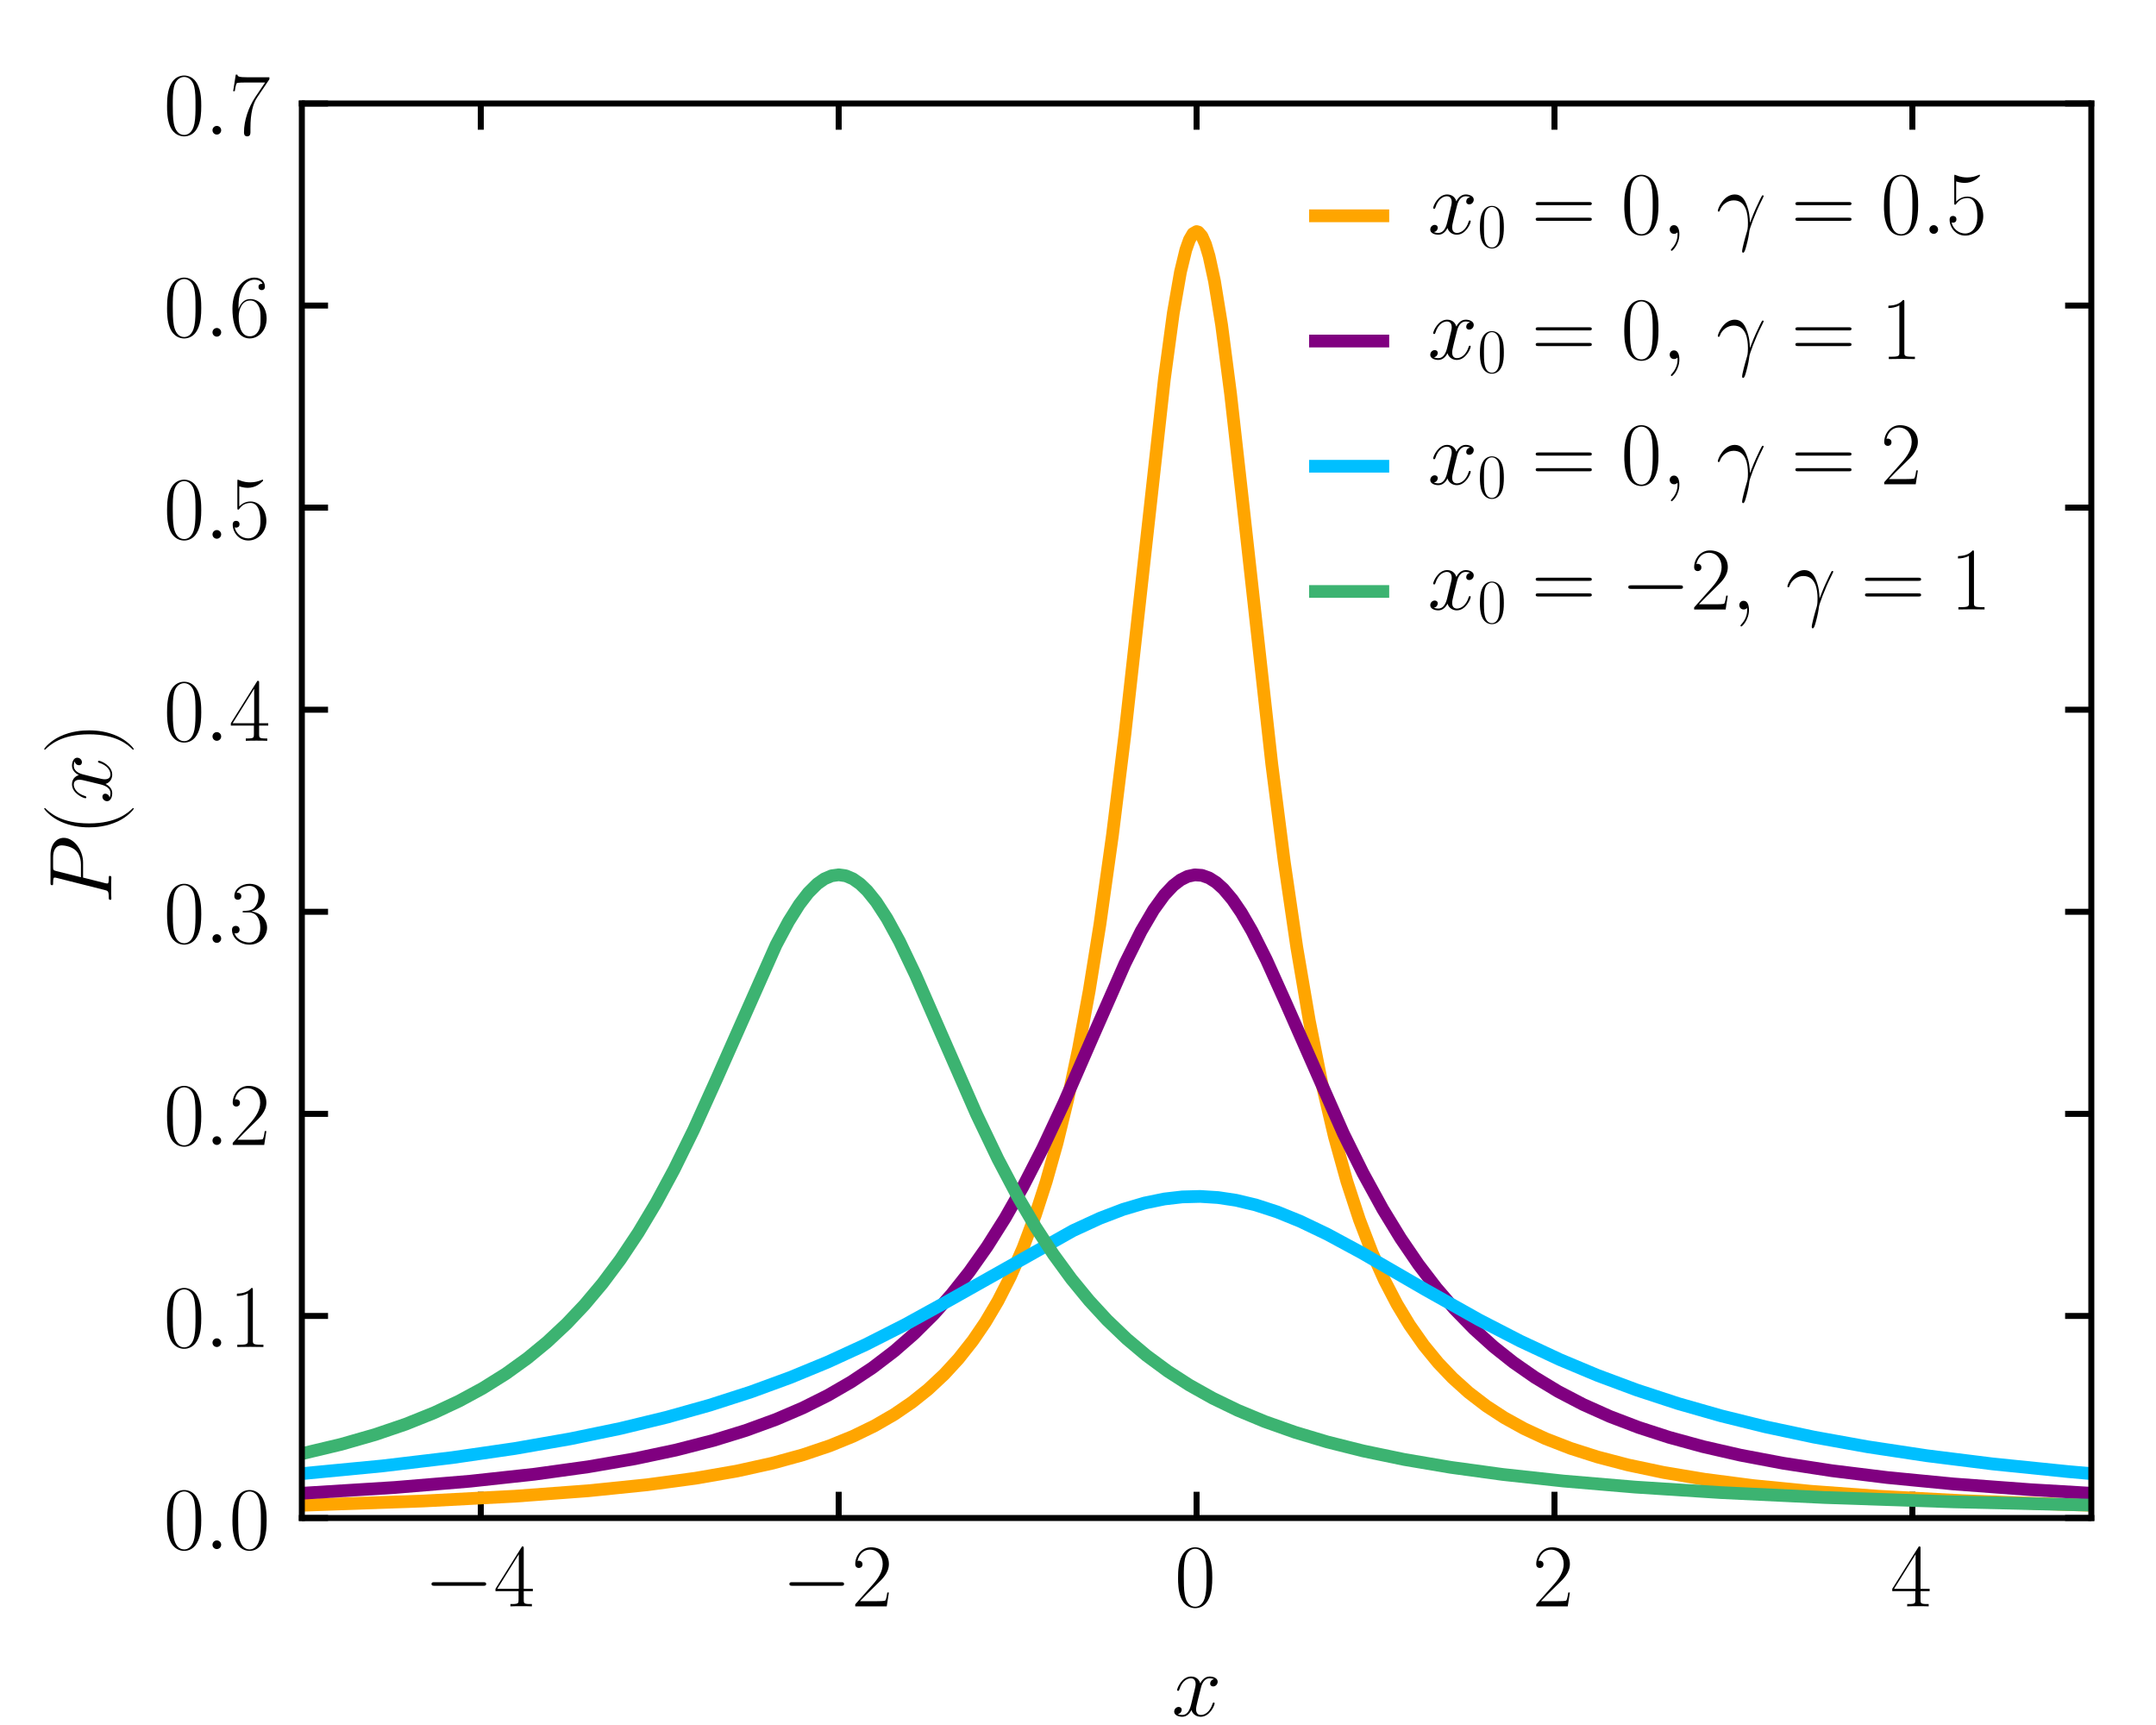 <?xml version="1.0" encoding="utf-8" standalone="no"?>
<!DOCTYPE svg PUBLIC "-//W3C//DTD SVG 1.1//EN"
  "http://www.w3.org/Graphics/SVG/1.1/DTD/svg11.dtd">
<!-- Created with matplotlib (https://matplotlib.org/) -->
<svg height="230.4pt" version="1.1" viewBox="0 0 288 230.4" width="288pt" xmlns="http://www.w3.org/2000/svg" xmlns:xlink="http://www.w3.org/1999/xlink">
 <defs>
  <style type="text/css">
*{stroke-linecap:butt;stroke-linejoin:round;}
  </style>
 </defs>
 <g id="figure_1">
  <g id="patch_1">
   <path d="M 0 230.4 
L 288 230.4 
L 288 0 
L 0 0 
z
" style="fill:#ffffff;"/>
  </g>
  <g id="axes_1">
   <g id="patch_2">
    <path d="M 40.32 202.752 
L 279.36 202.752 
L 279.36 13.824 
L 40.32 13.824 
z
" style="fill:#ffffff;"/>
   </g>
   <g id="matplotlib.axis_1">
    <g id="xtick_1">
     <g id="line2d_1">
      <defs>
       <path d="M 0 0 
L 0 -3.5 
" id="me884c68a81" style="stroke:#000000;stroke-width:0.8;"/>
      </defs>
      <g>
       <use style="stroke:#000000;stroke-width:0.8;" x="64.224" xlink:href="#me884c68a81" y="202.752"/>
      </g>
     </g>
     <g id="line2d_2">
      <defs>
       <path d="M 0 0 
L 0 3.5 
" id="m10543c27c2" style="stroke:#000000;stroke-width:0.8;"/>
      </defs>
      <g>
       <use style="stroke:#000000;stroke-width:0.8;" x="64.224" xlink:href="#m10543c27c2" y="13.824"/>
      </g>
     </g>
     <g id="text_1">
      <!-- $-4$ -->
      <defs>
       <path d="M 65.906 23 
C 67.594 23 69.406 23 69.406 25 
C 69.406 27 67.594 27 65.906 27 
L 11.797 27 
C 10.094 27 8.297 27 8.297 25 
C 8.297 23 10.094 23 11.797 23 
z
" id="CMSY10-0"/>
       <path d="M 33.594 64.797 
C 33.594 66.891 33.5 67 31.703 67 
L 2 19.594 
L 2 17 
L 27.797 17 
L 27.797 7.188 
C 27.797 3.594 27.594 2.594 20.594 2.594 
L 18.703 2.594 
L 18.703 0 
C 21.906 0.188 27.297 0.188 30.703 0.188 
C 34.094 0.188 39.5 0.188 42.703 0 
L 42.703 2.594 
L 40.797 2.594 
C 33.797 2.594 33.594 3.594 33.594 7.188 
L 33.594 17 
L 43.797 17 
L 43.797 19.594 
L 33.594 19.594 
z
M 28.094 58.172 
L 28.094 19.594 
L 4 19.594 
z
" id="CMR17-52"/>
      </defs>
      <g transform="translate(56.648 214.554)scale(0.12 -0.12)">
       <use transform="scale(0.996)" xlink:href="#CMSY10-0"/>
       <use transform="translate(77.487 0)scale(0.996)" xlink:href="#CMR17-52"/>
      </g>
     </g>
    </g>
    <g id="xtick_2">
     <g id="line2d_3">
      <g>
       <use style="stroke:#000000;stroke-width:0.8;" x="112.032" xlink:href="#me884c68a81" y="202.752"/>
      </g>
     </g>
     <g id="line2d_4">
      <g>
       <use style="stroke:#000000;stroke-width:0.8;" x="112.032" xlink:href="#m10543c27c2" y="13.824"/>
      </g>
     </g>
     <g id="text_2">
      <!-- $-2$ -->
      <defs>
       <path d="M 41.703 15.469 
L 39.906 15.469 
C 38.906 8.391 38.094 7.188 37.703 6.594 
C 37.203 5.797 30 5.797 28.594 5.797 
L 9.406 5.797 
C 13 9.688 20 16.766 28.5 24.938 
C 34.594 30.719 41.703 37.5 41.703 47.391 
C 41.703 59.188 32.297 66 21.797 66 
C 10.797 66 4.094 56.297 4.094 47.297 
C 4.094 43.391 7 42.891 8.203 42.891 
C 9.203 42.891 12.203 43.484 12.203 46.984 
C 12.203 50.094 9.594 51 8.203 51 
C 7.594 51 7 50.891 6.594 50.688 
C 8.5 59.188 14.297 63.391 20.406 63.391 
C 29.094 63.391 34.797 56.5 34.797 47.391 
C 34.797 38.703 29.703 31.219 24 24.734 
L 4.094 2.297 
L 4.094 0 
L 39.297 0 
z
" id="CMR17-50"/>
      </defs>
      <g transform="translate(104.456 214.554)scale(0.12 -0.12)">
       <use transform="scale(0.996)" xlink:href="#CMSY10-0"/>
       <use transform="translate(77.487 0)scale(0.996)" xlink:href="#CMR17-50"/>
      </g>
     </g>
    </g>
    <g id="xtick_3">
     <g id="line2d_5">
      <g>
       <use style="stroke:#000000;stroke-width:0.8;" x="159.84" xlink:href="#me884c68a81" y="202.752"/>
      </g>
     </g>
     <g id="line2d_6">
      <g>
       <use style="stroke:#000000;stroke-width:0.8;" x="159.84" xlink:href="#m10543c27c2" y="13.824"/>
      </g>
     </g>
     <g id="text_3">
      <!-- $0$ -->
      <defs>
       <path d="M 42 31.844 
C 42 37.969 41.906 48.422 37.703 56.453 
C 34 63.484 28.094 66 22.906 66 
C 18.094 66 12 63.781 8.203 56.562 
C 4.203 49.016 3.797 39.672 3.797 31.844 
C 3.797 26.109 3.906 17.375 7 9.734 
C 11.297 -0.609 19 -2 22.906 -2 
C 27.5 -2 34.5 -0.109 38.594 9.438 
C 41.594 16.375 42 24.5 42 31.844 
z
M 22.906 -0.406 
C 16.5 -0.406 12.703 5.125 11.297 12.75 
C 10.203 18.688 10.203 27.328 10.203 32.953 
C 10.203 40.688 10.203 47.109 11.5 53.234 
C 13.406 61.781 19 64.391 22.906 64.391 
C 27 64.391 32.297 61.672 34.203 53.438 
C 35.5 47.719 35.594 40.984 35.594 32.953 
C 35.594 26.422 35.594 18.375 34.406 12.453 
C 32.297 1.5 26.406 -0.406 22.906 -0.406 
z
" id="CMR17-48"/>
      </defs>
      <g transform="translate(156.914 214.554)scale(0.12 -0.12)">
       <use transform="scale(0.996)" xlink:href="#CMR17-48"/>
      </g>
     </g>
    </g>
    <g id="xtick_4">
     <g id="line2d_7">
      <g>
       <use style="stroke:#000000;stroke-width:0.8;" x="207.648" xlink:href="#me884c68a81" y="202.752"/>
      </g>
     </g>
     <g id="line2d_8">
      <g>
       <use style="stroke:#000000;stroke-width:0.8;" x="207.648" xlink:href="#m10543c27c2" y="13.824"/>
      </g>
     </g>
     <g id="text_4">
      <!-- $2$ -->
      <g transform="translate(204.722 214.554)scale(0.12 -0.12)">
       <use transform="scale(0.996)" xlink:href="#CMR17-50"/>
      </g>
     </g>
    </g>
    <g id="xtick_5">
     <g id="line2d_9">
      <g>
       <use style="stroke:#000000;stroke-width:0.8;" x="255.456" xlink:href="#me884c68a81" y="202.752"/>
      </g>
     </g>
     <g id="line2d_10">
      <g>
       <use style="stroke:#000000;stroke-width:0.8;" x="255.456" xlink:href="#m10543c27c2" y="13.824"/>
      </g>
     </g>
     <g id="text_5">
      <!-- $4$ -->
      <g transform="translate(252.53 214.554)scale(0.12 -0.12)">
       <use transform="scale(0.996)" xlink:href="#CMR17-52"/>
      </g>
     </g>
    </g>
    <g id="text_6">
     <!-- $x$ -->
     <defs>
      <path d="M 47.406 41 
C 44.203 40.391 43 37.984 43 36.094 
C 43 33.688 44.906 32.891 46.297 32.891 
C 49.297 32.891 51.406 35.484 51.406 38.188 
C 51.406 42.094 46.594 44 42.406 44 
C 36.297 44 32.906 38.297 32 36.391 
C 29.703 43.594 23.5 44 21.703 44 
C 11.5 44 6.094 31.141 6.094 28.891 
C 6.094 28.484 6.5 27.969 7.203 27.969 
C 8 27.969 8.203 28.578 8.406 28.984 
C 11.797 40.188 18.5 41.984 21.406 41.984 
C 25.906 41.984 26.797 38.094 26.797 35.688 
C 26.797 33.484 26.203 31.141 25 26.219 
L 21.594 12.156 
C 20.094 6.094 17.203 1 11.906 1 
C 11.406 1 8.906 1 6.797 1.969 
C 10.406 2.594 11.203 5.594 11.203 6.797 
C 11.203 8.797 9.703 10 7.797 10 
C 5.406 10 2.797 7.891 2.797 4.688 
C 2.797 0.891 7.5 -1 11.797 -1 
C 16.594 -1 20 2.391 22.094 6.484 
C 23.703 1 28.703 -1 32.406 -1 
C 42.594 -1 48 11.734 48 14 
C 48 14.516 47.594 14.922 47 14.922 
C 46.094 14.922 46 14.406 45.703 13.594 
C 43 4.688 37.203 1 32.703 1 
C 29.203 1 27.297 3.188 27.297 7.297 
C 27.297 9.484 27.703 11.125 29.297 17.906 
L 32.797 31.859 
C 34.297 37.891 37.703 41.984 42.297 41.984 
C 42.5 41.984 45.297 41.984 47.406 41 
z
" id="CMMI12-120"/>
     </defs>
     <g transform="translate(156.514 229.181)scale(0.12 -0.12)">
      <use transform="scale(0.996)" xlink:href="#CMMI12-120"/>
     </g>
    </g>
   </g>
   <g id="matplotlib.axis_2">
    <g id="ytick_1">
     <g id="line2d_11">
      <defs>
       <path d="M 0 0 
L 3.5 0 
" id="m318d8e1b50" style="stroke:#000000;stroke-width:0.8;"/>
      </defs>
      <g>
       <use style="stroke:#000000;stroke-width:0.8;" x="40.32" xlink:href="#m318d8e1b50" y="202.752"/>
      </g>
     </g>
     <g id="line2d_12">
      <defs>
       <path d="M 0 0 
L -3.5 0 
" id="m5cf132acba" style="stroke:#000000;stroke-width:0.8;"/>
      </defs>
      <g>
       <use style="stroke:#000000;stroke-width:0.8;" x="279.36" xlink:href="#m5cf132acba" y="202.752"/>
      </g>
     </g>
     <g id="text_7">
      <!-- $0.0$ -->
      <defs>
       <path d="M 18.406 4.797 
C 18.406 7.688 16 9.688 13.594 9.688 
C 10.703 9.688 8.703 7.297 8.703 4.891 
C 8.703 2 11.094 0 13.5 0 
C 16.406 0 18.406 2.391 18.406 4.797 
z
" id="CMMI12-58"/>
      </defs>
      <g transform="translate(21.862 206.903)scale(0.12 -0.12)">
       <use transform="scale(0.996)" xlink:href="#CMR17-48"/>
       <use transform="translate(45.69 0)scale(0.996)" xlink:href="#CMMI12-58"/>
       <use transform="translate(72.788 0)scale(0.996)" xlink:href="#CMR17-48"/>
      </g>
     </g>
    </g>
    <g id="ytick_2">
     <g id="line2d_13">
      <g>
       <use style="stroke:#000000;stroke-width:0.8;" x="40.32" xlink:href="#m318d8e1b50" y="175.762"/>
      </g>
     </g>
     <g id="line2d_14">
      <g>
       <use style="stroke:#000000;stroke-width:0.8;" x="279.36" xlink:href="#m5cf132acba" y="175.762"/>
      </g>
     </g>
     <g id="text_8">
      <!-- $0.1$ -->
      <defs>
       <path d="M 26.594 63.797 
C 26.594 65.891 26.5 66 25.094 66 
C 21.203 61.359 15.297 59.891 9.703 59.688 
C 9.406 59.688 8.906 59.688 8.797 59.5 
C 8.703 59.297 8.703 59.094 8.703 57 
C 11.797 57 17 57.594 21 59.984 
L 21 7.297 
C 21 3.797 20.797 2.594 12.203 2.594 
L 9.203 2.594 
L 9.203 0 
C 14 0.094 19 0.188 23.797 0.188 
C 28.594 0.188 33.594 0.094 38.406 0 
L 38.406 2.594 
L 35.406 2.594 
C 26.797 2.594 26.594 3.688 26.594 7.297 
z
" id="CMR17-49"/>
      </defs>
      <g transform="translate(21.862 179.913)scale(0.12 -0.12)">
       <use transform="scale(0.996)" xlink:href="#CMR17-48"/>
       <use transform="translate(45.69 0)scale(0.996)" xlink:href="#CMMI12-58"/>
       <use transform="translate(72.788 0)scale(0.996)" xlink:href="#CMR17-49"/>
      </g>
     </g>
    </g>
    <g id="ytick_3">
     <g id="line2d_15">
      <g>
       <use style="stroke:#000000;stroke-width:0.8;" x="40.32" xlink:href="#m318d8e1b50" y="148.773"/>
      </g>
     </g>
     <g id="line2d_16">
      <g>
       <use style="stroke:#000000;stroke-width:0.8;" x="279.36" xlink:href="#m5cf132acba" y="148.773"/>
      </g>
     </g>
     <g id="text_9">
      <!-- $0.2$ -->
      <g transform="translate(21.862 152.924)scale(0.12 -0.12)">
       <use transform="scale(0.996)" xlink:href="#CMR17-48"/>
       <use transform="translate(45.69 0)scale(0.996)" xlink:href="#CMMI12-58"/>
       <use transform="translate(72.788 0)scale(0.996)" xlink:href="#CMR17-50"/>
      </g>
     </g>
    </g>
    <g id="ytick_4">
     <g id="line2d_17">
      <g>
       <use style="stroke:#000000;stroke-width:0.8;" x="40.32" xlink:href="#m318d8e1b50" y="121.783"/>
      </g>
     </g>
     <g id="line2d_18">
      <g>
       <use style="stroke:#000000;stroke-width:0.8;" x="279.36" xlink:href="#m5cf132acba" y="121.783"/>
      </g>
     </g>
     <g id="text_10">
      <!-- $0.3$ -->
      <defs>
       <path d="M 22.094 34 
C 31 34 34.906 26.141 34.906 17.094 
C 34.906 5.031 28.5 0.391 22.703 0.391 
C 17.406 0.391 8.797 3.016 6.094 10.797 
C 6.594 10.594 7.094 10.594 7.594 10.594 
C 10 10.594 11.797 12.188 11.797 14.797 
C 11.797 17.688 9.594 19 7.594 19 
C 5.906 19 3.297 18.188 3.297 14.484 
C 3.297 5.234 12.297 -2 22.906 -2 
C 34 -2 42.5 6.75 42.5 16.984 
C 42.5 26.844 34.5 34 25 35.094 
C 32.594 36.672 39.906 43.375 39.906 52.391 
C 39.906 60.25 32 66 23 66 
C 13.906 66 5.906 60.344 5.906 52.297 
C 5.906 48.797 8.5 48.188 9.797 48.188 
C 11.906 48.188 13.703 49.484 13.703 52.094 
C 13.703 54.688 11.906 56 9.797 56 
C 9.406 56 8.906 56 8.5 55.797 
C 11.406 62.484 19.297 63.688 22.797 63.688 
C 26.297 63.688 32.906 61.969 32.906 52.297 
C 32.906 49.484 32.5 44.547 29.094 40.219 
C 26.094 36.391 22.703 36.188 19.406 35.891 
C 18.906 35.891 16.594 35.688 16.203 35.688 
C 15.5 35.594 15.094 35.5 15.094 34.797 
C 15.094 34.094 15.203 34 17.203 34 
z
" id="CMR17-51"/>
      </defs>
      <g transform="translate(21.862 125.934)scale(0.12 -0.12)">
       <use transform="scale(0.996)" xlink:href="#CMR17-48"/>
       <use transform="translate(45.69 0)scale(0.996)" xlink:href="#CMMI12-58"/>
       <use transform="translate(72.788 0)scale(0.996)" xlink:href="#CMR17-51"/>
      </g>
     </g>
    </g>
    <g id="ytick_5">
     <g id="line2d_19">
      <g>
       <use style="stroke:#000000;stroke-width:0.8;" x="40.32" xlink:href="#m318d8e1b50" y="94.793"/>
      </g>
     </g>
     <g id="line2d_20">
      <g>
       <use style="stroke:#000000;stroke-width:0.8;" x="279.36" xlink:href="#m5cf132acba" y="94.793"/>
      </g>
     </g>
     <g id="text_11">
      <!-- $0.4$ -->
      <g transform="translate(21.862 98.944)scale(0.12 -0.12)">
       <use transform="scale(0.996)" xlink:href="#CMR17-48"/>
       <use transform="translate(45.69 0)scale(0.996)" xlink:href="#CMMI12-58"/>
       <use transform="translate(72.788 0)scale(0.996)" xlink:href="#CMR17-52"/>
      </g>
     </g>
    </g>
    <g id="ytick_6">
     <g id="line2d_21">
      <g>
       <use style="stroke:#000000;stroke-width:0.8;" x="40.32" xlink:href="#m318d8e1b50" y="67.803"/>
      </g>
     </g>
     <g id="line2d_22">
      <g>
       <use style="stroke:#000000;stroke-width:0.8;" x="279.36" xlink:href="#m5cf132acba" y="67.803"/>
      </g>
     </g>
     <g id="text_12">
      <!-- $0.5$ -->
      <defs>
       <path d="M 11.406 58.594 
C 12.406 58.188 16.5 56.891 20.703 56.891 
C 30 56.891 35.094 61.891 38 64.688 
C 38 65.484 38 66 37.406 66 
C 37.297 66 37.094 66 36.297 65.594 
C 32.797 64.094 28.703 63 23.703 63 
C 20.703 63 16.203 63.359 11.297 65.484 
C 10.203 66 10 66 9.906 66 
C 9.406 66 9.297 65.891 9.297 63.906 
L 9.297 34.859 
C 9.297 33.016 9.297 32.5 10.297 32.5 
C 10.797 32.5 11 32.703 11.5 33.422 
C 14.703 38.047 19.094 40 24.094 40 
C 27.594 40 35.094 37.734 35.094 20.203 
C 35.094 16.984 35.094 11.188 32.094 6.594 
C 29.594 2.484 25.703 0.391 21.406 0.391 
C 14.797 0.391 8.094 4.984 6.297 12.688 
C 6.703 12.594 7.5 12.391 7.906 12.391 
C 9.203 12.391 11.703 13.094 11.703 16.188 
C 11.703 18.891 9.797 20 7.906 20 
C 5.594 20 4.094 18.594 4.094 15.797 
C 4.094 7.094 11 -2 21.594 -2 
C 31.906 -2 41.703 6.891 41.703 19.797 
C 41.703 32.094 33.906 41.594 24.203 41.594 
C 19.094 41.594 14.797 39.688 11.406 36 
z
" id="CMR17-53"/>
      </defs>
      <g transform="translate(21.862 71.955)scale(0.12 -0.12)">
       <use transform="scale(0.996)" xlink:href="#CMR17-48"/>
       <use transform="translate(45.69 0)scale(0.996)" xlink:href="#CMMI12-58"/>
       <use transform="translate(72.788 0)scale(0.996)" xlink:href="#CMR17-53"/>
      </g>
     </g>
    </g>
    <g id="ytick_7">
     <g id="line2d_23">
      <g>
       <use style="stroke:#000000;stroke-width:0.8;" x="40.32" xlink:href="#m318d8e1b50" y="40.814"/>
      </g>
     </g>
     <g id="line2d_24">
      <g>
       <use style="stroke:#000000;stroke-width:0.8;" x="279.36" xlink:href="#m5cf132acba" y="40.814"/>
      </g>
     </g>
     <g id="text_13">
      <!-- $0.6$ -->
      <defs>
       <path d="M 10.594 34.344 
C 10.594 58 21.797 63.688 28.297 63.688 
C 30.406 63.688 35.5 63.266 37.5 59.094 
C 35.906 59.094 32.906 59.094 32.906 55.594 
C 32.906 52.891 35.094 52 36.5 52 
C 37.406 52 40.094 52.391 40.094 55.797 
C 40.094 62.297 35.094 66 28.203 66 
C 16.297 66 3.797 53.297 3.797 31.422 
C 3.797 4.016 15.094 -2 23.094 -2 
C 32.797 -2 42 6.734 42 20.234 
C 42 32.828 33.906 42 23.703 42 
C 17.594 42 13.094 37.969 10.594 30.922 
z
M 23.094 0.391 
C 10.797 0.391 10.797 18.938 10.797 22.656 
C 10.797 29.906 14.203 40.391 23.5 40.391 
C 25.203 40.391 30.094 40.391 33.406 33.438 
C 35.203 29.516 35.203 25.375 35.203 20.344 
C 35.203 14.906 35.203 10.875 33.094 6.844 
C 30.906 2.703 27.703 0.391 23.094 0.391 
z
" id="CMR17-54"/>
      </defs>
      <g transform="translate(21.862 44.965)scale(0.12 -0.12)">
       <use transform="scale(0.996)" xlink:href="#CMR17-48"/>
       <use transform="translate(45.69 0)scale(0.996)" xlink:href="#CMMI12-58"/>
       <use transform="translate(72.788 0)scale(0.996)" xlink:href="#CMR17-54"/>
      </g>
     </g>
    </g>
    <g id="ytick_8">
     <g id="line2d_25">
      <g>
       <use style="stroke:#000000;stroke-width:0.8;" x="40.32" xlink:href="#m318d8e1b50" y="13.824"/>
      </g>
     </g>
     <g id="line2d_26">
      <g>
       <use style="stroke:#000000;stroke-width:0.8;" x="279.36" xlink:href="#m5cf132acba" y="13.824"/>
      </g>
     </g>
     <g id="text_14">
      <!-- $0.7$ -->
      <defs>
       <path d="M 45.094 61.797 
L 45.094 64 
L 21.594 64 
C 9.906 64 9.703 65.094 9.297 67 
L 7.5 67 
L 4.594 48.5 
L 6.406 48.5 
C 6.703 50.406 7.406 55.5 8.594 57.391 
C 9.203 58.188 16.594 58.188 18.297 58.188 
L 40.297 58.188 
L 29.203 41.719 
C 21.797 30.641 16.703 15.672 16.703 2.594 
C 16.703 1.391 16.703 -2 20.297 -2 
C 23.906 -2 23.906 1.391 23.906 2.688 
L 23.906 7.281 
C 23.906 23.656 26.703 34.438 31.297 41.312 
z
" id="CMR17-55"/>
      </defs>
      <g transform="translate(21.862 17.975)scale(0.12 -0.12)">
       <use transform="scale(0.996)" xlink:href="#CMR17-48"/>
       <use transform="translate(45.69 0)scale(0.996)" xlink:href="#CMMI12-58"/>
       <use transform="translate(72.788 0)scale(0.996)" xlink:href="#CMR17-55"/>
      </g>
     </g>
    </g>
    <g id="text_15">
     <!-- $P(x)$ -->
     <defs>
      <path d="M 29.594 31.594 
L 46.406 31.594 
C 60.203 31.594 74 41.766 74 53.125 
C 74 60.906 67.406 68 54.797 68 
L 23.906 68 
C 22 68 21.094 68 21.094 66.094 
C 21.094 65.094 22 65.094 23.5 65.094 
C 29.594 65.094 29.594 64.297 29.594 63.203 
C 29.594 63 29.594 62.406 29.203 60.906 
L 15.703 7.359 
C 14.797 3.891 14.594 2.891 7.594 2.891 
C 5.703 2.891 4.703 2.891 4.703 1.094 
C 4.703 0 5.594 0 6.203 0 
C 8.094 0 10.094 0.188 12 0.188 
L 23.703 0.188 
C 25.594 0.188 27.703 0 29.594 0 
C 30.406 0 31.5 0 31.5 1.891 
C 31.5 2.891 30.594 2.891 29.094 2.891 
C 23.094 2.891 23 3.594 23 4.578 
C 23 5.078 23.094 5.766 23.203 6.266 
z
M 36.797 61.203 
C 37.703 64.891 38.094 65.094 42 65.094 
L 51.906 65.094 
C 59.406 65.094 65.594 62.703 65.594 55.219 
C 65.594 52.641 64.297 44.156 59.703 39.578 
C 58 37.781 53.203 34 44.094 34 
L 30 34 
z
" id="CMMI12-80"/>
      <path d="M 30.594 -24.406 
C 30.594 -24.312 30.594 -24.109 30.297 -23.812 
C 25.703 -19.109 13.406 -6.297 13.406 24.938 
C 13.406 56.172 25.5 68.875 30.406 73.891 
C 30.406 73.984 30.594 74.188 30.594 74.484 
C 30.594 74.797 30.297 75 29.906 75 
C 28.797 75 20.297 67.578 15.406 56.562 
C 10.406 45.453 9 34.656 9 25.047 
C 9 17.828 9.703 5.625 15.703 -7.297 
C 20.5 -17.703 28.703 -25 29.906 -25 
C 30.406 -25 30.594 -24.812 30.594 -24.406 
z
" id="CMR17-40"/>
      <path d="M 26.297 24.938 
C 26.297 32.141 25.594 44.359 19.594 57.266 
C 14.797 67.688 6.594 75 5.406 75 
C 5.094 75 4.703 74.891 4.703 74.391 
C 4.703 74.188 4.797 74.094 4.906 73.891 
C 9.703 68.875 21.906 56.172 21.906 25.047 
C 21.906 -6.188 9.797 -18.906 4.906 -23.906 
C 4.797 -24.109 4.703 -24.203 4.703 -24.406 
C 4.703 -24.906 5.094 -25 5.406 -25 
C 6.5 -25 15 -17.609 19.906 -6.594 
C 24.906 4.516 26.297 15.328 26.297 24.938 
z
" id="CMR17-41"/>
     </defs>
     <g transform="translate(14.874 120.752)rotate(-90)scale(0.12 -0.12)">
      <use transform="scale(0.996)" xlink:href="#CMMI12-80"/>
      <use transform="translate(76.426 0)scale(0.996)" xlink:href="#CMR17-40"/>
      <use transform="translate(111.707 0)scale(0.996)" xlink:href="#CMMI12-120"/>
      <use transform="translate(167.141 0)scale(0.996)" xlink:href="#CMR17-41"/>
     </g>
    </g>
   </g>
   <g id="line2d_27">
    <path clip-path="url(#p3fe44e8dd6)" d="M 40.32 201.051 
L 56.575 200.481 
L 68.766 199.843 
L 78.566 199.115 
L 86.455 198.312 
L 92.909 197.442 
L 98.407 196.486 
L 103.188 195.43 
L 107.251 194.313 
L 110.837 193.105 
L 113.944 191.84 
L 116.813 190.444 
L 119.442 188.923 
L 121.833 187.29 
L 123.984 185.57 
L 126.135 183.559 
L 128.048 181.475 
L 129.96 179.052 
L 131.633 176.598 
L 133.307 173.769 
L 134.98 170.493 
L 136.653 166.682 
L 138.326 162.228 
L 139.761 157.801 
L 141.195 152.711 
L 142.629 146.85 
L 144.063 140.098 
L 145.498 132.333 
L 146.932 123.44 
L 148.605 111.532 
L 150.278 97.983 
L 152.43 78.639 
L 155.537 50.643 
L 156.732 41.81 
L 157.689 36.322 
L 158.406 33.369 
L 158.884 32.023 
L 159.362 31.205 
L 159.84 30.93 
L 160.079 30.999 
L 160.557 31.546 
L 161.035 32.631 
L 161.513 34.233 
L 162.23 37.539 
L 163.187 43.422 
L 164.382 52.611 
L 166.055 67.502 
L 169.88 102.012 
L 171.553 115.106 
L 173.226 126.536 
L 174.9 136.35 
L 176.573 144.704 
L 178.246 151.79 
L 179.919 157.801 
L 181.593 162.908 
L 183.266 167.263 
L 184.939 170.992 
L 186.612 174.199 
L 188.286 176.97 
L 190.198 179.694 
L 192.11 182.026 
L 194.023 184.034 
L 196.174 185.975 
L 198.564 187.808 
L 200.955 189.364 
L 203.584 190.816 
L 206.453 192.152 
L 209.799 193.45 
L 213.385 194.597 
L 217.449 195.661 
L 222.229 196.669 
L 227.727 197.586 
L 234.181 198.423 
L 241.831 199.177 
L 250.914 199.843 
L 262.149 200.439 
L 276.492 200.967 
L 279.121 201.044 
L 279.121 201.044 
" style="fill:none;stroke:#ffa500;stroke-linecap:square;stroke-width:1.7;"/>
   </g>
   <g id="line2d_28">
    <path clip-path="url(#p3fe44e8dd6)" d="M 40.32 199.448 
L 52.75 198.675 
L 62.79 197.838 
L 71.395 196.904 
L 78.566 195.912 
L 84.781 194.841 
L 90.279 193.678 
L 95.299 192.389 
L 99.602 191.064 
L 103.666 189.581 
L 107.251 188.041 
L 110.598 186.368 
L 113.705 184.569 
L 116.574 182.661 
L 119.442 180.473 
L 122.072 178.181 
L 124.701 175.573 
L 127.092 172.89 
L 129.482 169.872 
L 131.872 166.486 
L 134.263 162.698 
L 136.653 158.489 
L 139.283 153.367 
L 142.151 147.24 
L 145.976 138.467 
L 150.278 128.691 
L 152.43 124.373 
L 154.103 121.52 
L 155.537 119.537 
L 156.732 118.269 
L 157.689 117.531 
L 158.645 117.055 
L 159.601 116.85 
L 160.557 116.918 
L 161.513 117.26 
L 162.469 117.868 
L 163.426 118.732 
L 164.621 120.145 
L 165.816 121.895 
L 167.25 124.373 
L 169.163 128.183 
L 171.792 134.023 
L 179.441 151.382 
L 182.071 156.685 
L 184.7 161.48 
L 187.091 165.393 
L 189.481 168.897 
L 191.871 172.021 
L 194.262 174.801 
L 196.891 177.503 
L 199.521 179.877 
L 202.15 181.965 
L 205.019 183.962 
L 208.126 185.842 
L 211.473 187.588 
L 215.058 189.193 
L 218.883 190.653 
L 222.947 191.972 
L 227.488 193.216 
L 232.508 194.364 
L 238.245 195.446 
L 244.699 196.436 
L 252.109 197.349 
L 260.954 198.205 
L 271.233 198.97 
L 279.121 199.435 
L 279.121 199.435 
" style="fill:none;stroke:#800080;stroke-linecap:square;stroke-width:1.7;"/>
   </g>
   <g id="line2d_29">
    <path clip-path="url(#p3fe44e8dd6)" d="M 40.32 196.827 
L 51.077 195.796 
L 60.399 194.687 
L 68.766 193.472 
L 76.176 192.178 
L 82.869 190.794 
L 89.084 189.288 
L 94.821 187.678 
L 100.319 185.907 
L 105.578 183.98 
L 110.598 181.909 
L 115.618 179.603 
L 120.876 176.941 
L 126.852 173.651 
L 143.346 164.365 
L 146.932 162.715 
L 150.039 161.529 
L 152.908 160.681 
L 155.537 160.142 
L 157.928 159.865 
L 160.318 159.801 
L 162.708 159.951 
L 165.099 160.31 
L 167.728 160.935 
L 170.597 161.866 
L 173.704 163.129 
L 177.29 164.846 
L 181.832 167.298 
L 190.437 172.278 
L 197.608 176.303 
L 203.106 179.137 
L 208.365 181.594 
L 213.385 183.698 
L 218.644 185.658 
L 224.142 187.46 
L 229.879 189.099 
L 235.855 190.577 
L 242.309 191.947 
L 249.48 193.239 
L 257.368 194.43 
L 266.213 195.533 
L 276.252 196.553 
L 279.121 196.807 
L 279.121 196.807 
" style="fill:none;stroke:#00bfff;stroke-linecap:square;stroke-width:1.7;"/>
   </g>
   <g id="line2d_30">
    <path clip-path="url(#p3fe44e8dd6)" d="M 40.32 194.161 
L 45.579 192.909 
L 50.121 191.606 
L 54.184 190.222 
L 58.009 188.686 
L 61.356 187.116 
L 64.463 185.432 
L 67.571 183.488 
L 70.439 181.421 
L 73.068 179.259 
L 75.698 176.8 
L 78.088 174.271 
L 80.479 171.425 
L 82.869 168.227 
L 85.26 164.644 
L 87.65 160.647 
L 90.04 156.223 
L 92.67 150.877 
L 95.777 144.005 
L 103.666 126.217 
L 105.339 123.087 
L 106.773 120.807 
L 107.968 119.254 
L 109.164 118.061 
L 110.12 117.387 
L 111.076 116.978 
L 112.032 116.841 
L 112.988 116.978 
L 113.944 117.387 
L 114.9 118.061 
L 115.857 118.985 
L 117.052 120.47 
L 118.486 122.678 
L 120.159 125.743 
L 122.311 130.247 
L 125.657 137.909 
L 130.438 148.818 
L 133.307 154.813 
L 135.936 159.797 
L 138.326 163.878 
L 140.717 167.543 
L 143.107 170.815 
L 145.498 173.728 
L 147.888 176.318 
L 150.517 178.835 
L 153.147 181.049 
L 156.015 183.163 
L 158.884 185.008 
L 161.991 186.748 
L 165.338 188.369 
L 168.924 189.861 
L 172.987 191.301 
L 177.29 192.589 
L 182.071 193.789 
L 187.569 194.932 
L 193.784 195.985 
L 200.716 196.933 
L 208.843 197.815 
L 218.405 198.622 
L 229.879 199.357 
L 243.743 200.013 
L 260.954 200.594 
L 279.121 201.029 
L 279.121 201.029 
" style="fill:none;stroke:#3cb371;stroke-linecap:square;stroke-width:1.7;"/>
   </g>
   <g id="patch_3">
    <path d="M 40.32 202.752 
L 40.32 13.824 
" style="fill:none;stroke:#000000;stroke-linecap:square;stroke-linejoin:miter;stroke-width:0.8;"/>
   </g>
   <g id="patch_4">
    <path d="M 279.36 202.752 
L 279.36 13.824 
" style="fill:none;stroke:#000000;stroke-linecap:square;stroke-linejoin:miter;stroke-width:0.8;"/>
   </g>
   <g id="patch_5">
    <path d="M 40.32 202.752 
L 279.36 202.752 
" style="fill:none;stroke:#000000;stroke-linecap:square;stroke-linejoin:miter;stroke-width:0.8;"/>
   </g>
   <g id="patch_6">
    <path d="M 40.32 13.824 
L 279.36 13.824 
" style="fill:none;stroke:#000000;stroke-linecap:square;stroke-linejoin:miter;stroke-width:0.8;"/>
   </g>
   <g id="legend_1">
    <g id="line2d_31">
     <path d="M 175.72 28.824 
L 184.72 28.824 
" style="fill:none;stroke:#ffa500;stroke-linecap:square;stroke-width:1.7;"/>
    </g>
    <g id="line2d_32"/>
    <g id="text_16">
     <!-- $x_0=0,\, \gamma=0.5$ -->
     <defs>
      <path d="M 64.297 32 
C 65.797 32 67.297 32 67.297 33.688 
C 67.297 35.5 65.594 35.5 63.906 35.5 
L 8 35.5 
C 6.297 35.5 4.594 35.5 4.594 33.688 
C 4.594 32 6.094 32 7.594 32 
z
M 63.906 14.484 
C 65.594 14.484 67.297 14.484 67.297 16.297 
C 67.297 18 65.797 18 64.297 18 
L 7.594 18 
C 6.094 18 4.594 18 4.594 16.297 
C 4.594 14.484 6.297 14.484 8 14.484 
z
" id="CMR17-61"/>
      <path d="M 19.5 -0.406 
C 19.5 5.391 17.594 9.688 13.5 9.688 
C 10.297 9.688 8.703 7.094 8.703 4.891 
C 8.703 2.688 10.203 0 13.594 0 
C 14.906 0 16 0.391 16.906 1.297 
C 17.094 1.5 17.203 1.5 17.297 1.5 
C 17.5 1.5 17.5 0.094 17.5 -0.406 
C 17.5 -3.641 16.906 -10.031 11.094 -16.422 
C 10 -17.609 10 -17.812 10 -18 
C 10 -18.5 10.5 -19 11 -19 
C 11.797 -19 19.5 -11.703 19.5 -0.406 
z
" id="CMMI12-59"/>
      <path d="M 37.797 12.266 
C 37.594 17.141 37.406 24.781 33.594 33.719 
C 31.594 38.688 28.203 44 20.906 44 
C 8.594 44 1.906 28.359 1.906 25.766 
C 1.906 24.875 2.594 24.875 2.906 24.875 
C 3.797 24.875 3.797 25.078 4.297 26.375 
C 6.406 32.516 12.797 37.391 19.703 37.391 
C 33.594 37.391 35.594 22 35.594 12.172 
C 35.594 5.906 34.906 3.828 34.297 1.844 
C 32.406 -4.312 29.094 -16.625 29.094 -19.406 
C 29.094 -20.203 29.406 -21.109 30.203 -21.109 
C 31.703 -21.109 32.594 -17.812 33.703 -13.844 
C 36.094 -5.109 36.703 -0.734 37.203 3.234 
C 37.5 5.625 43.203 22.016 51.094 37.609 
C 51.797 39.203 53.203 41.891 53.203 42.188 
C 53.203 42.297 53.094 43 52.203 43 
C 52 43 51.5 43 51.297 42.594 
C 51.094 42.391 47.594 35.625 44.594 28.875 
C 43.094 25.469 41.094 21 37.797 12.266 
z
" id="CMMI12-13"/>
     </defs>
     <g transform="translate(190.72 33.024)scale(0.12 -0.12)">
      <use transform="translate(0 14.944)scale(0.996)" xlink:href="#CMMI12-120"/>
      <use transform="translate(55.434 0)scale(0.697)" xlink:href="#CMR17-48"/>
      <use transform="translate(115.589 14.944)scale(0.996)" xlink:href="#CMR17-61"/>
      <use transform="translate(214.978 14.944)scale(0.996)" xlink:href="#CMR17-48"/>
      <use transform="translate(260.669 14.944)scale(0.996)" xlink:href="#CMMI12-59"/>
      <use transform="translate(320.975 14.944)scale(0.996)" xlink:href="#CMMI12-13"/>
      <use transform="translate(404.667 14.944)scale(0.996)" xlink:href="#CMR17-61"/>
      <use transform="translate(504.056 14.944)scale(0.996)" xlink:href="#CMR17-48"/>
      <use transform="translate(549.746 14.944)scale(0.996)" xlink:href="#CMMI12-58"/>
      <use transform="translate(576.844 14.944)scale(0.996)" xlink:href="#CMR17-53"/>
     </g>
    </g>
    <g id="line2d_33">
     <path d="M 175.72 45.549 
L 184.72 45.549 
" style="fill:none;stroke:#800080;stroke-linecap:square;stroke-width:1.7;"/>
    </g>
    <g id="line2d_34"/>
    <g id="text_17">
     <!-- $x_0=0,\,\gamma=1$ -->
     <g transform="translate(190.72 49.749)scale(0.12 -0.12)">
      <use transform="translate(0 14.944)scale(0.996)" xlink:href="#CMMI12-120"/>
      <use transform="translate(55.434 0)scale(0.697)" xlink:href="#CMR17-48"/>
      <use transform="translate(115.589 14.944)scale(0.996)" xlink:href="#CMR17-61"/>
      <use transform="translate(214.978 14.944)scale(0.996)" xlink:href="#CMR17-48"/>
      <use transform="translate(260.669 14.944)scale(0.996)" xlink:href="#CMMI12-59"/>
      <use transform="translate(320.975 14.944)scale(0.996)" xlink:href="#CMMI12-13"/>
      <use transform="translate(404.667 14.944)scale(0.996)" xlink:href="#CMR17-61"/>
      <use transform="translate(504.056 14.944)scale(0.996)" xlink:href="#CMR17-49"/>
     </g>
    </g>
    <g id="line2d_35">
     <path d="M 175.72 62.273 
L 184.72 62.273 
" style="fill:none;stroke:#00bfff;stroke-linecap:square;stroke-width:1.7;"/>
    </g>
    <g id="line2d_36"/>
    <g id="text_18">
     <!-- $x_0=0,\, \gamma=2$ -->
     <g transform="translate(190.72 66.473)scale(0.12 -0.12)">
      <use transform="translate(0 14.944)scale(0.996)" xlink:href="#CMMI12-120"/>
      <use transform="translate(55.434 0)scale(0.697)" xlink:href="#CMR17-48"/>
      <use transform="translate(115.589 14.944)scale(0.996)" xlink:href="#CMR17-61"/>
      <use transform="translate(214.978 14.944)scale(0.996)" xlink:href="#CMR17-48"/>
      <use transform="translate(260.669 14.944)scale(0.996)" xlink:href="#CMMI12-59"/>
      <use transform="translate(320.975 14.944)scale(0.996)" xlink:href="#CMMI12-13"/>
      <use transform="translate(404.667 14.944)scale(0.996)" xlink:href="#CMR17-61"/>
      <use transform="translate(504.056 14.944)scale(0.996)" xlink:href="#CMR17-50"/>
     </g>
    </g>
    <g id="line2d_37">
     <path d="M 175.72 78.998 
L 184.72 78.998 
" style="fill:none;stroke:#3cb371;stroke-linecap:square;stroke-width:1.7;"/>
    </g>
    <g id="line2d_38"/>
    <g id="text_19">
     <!-- $x_0=-2,\, \gamma=1$ -->
     <g transform="translate(190.72 83.198)scale(0.12 -0.12)">
      <use transform="translate(0 14.944)scale(0.996)" xlink:href="#CMMI12-120"/>
      <use transform="translate(55.434 0)scale(0.697)" xlink:href="#CMR17-48"/>
      <use transform="translate(115.589 14.944)scale(0.996)" xlink:href="#CMR17-61"/>
      <use transform="translate(214.978 14.944)scale(0.996)" xlink:href="#CMSY10-0"/>
      <use transform="translate(292.466 14.944)scale(0.996)" xlink:href="#CMR17-50"/>
      <use transform="translate(338.156 14.944)scale(0.996)" xlink:href="#CMMI12-59"/>
      <use transform="translate(398.462 14.944)scale(0.996)" xlink:href="#CMMI12-13"/>
      <use transform="translate(482.155 14.944)scale(0.996)" xlink:href="#CMR17-61"/>
      <use transform="translate(581.543 14.944)scale(0.996)" xlink:href="#CMR17-49"/>
     </g>
    </g>
   </g>
  </g>
 </g>
 <defs>
  <clipPath id="p3fe44e8dd6">
   <rect height="188.928" width="239.04" x="40.32" y="13.824"/>
  </clipPath>
 </defs>
</svg>
